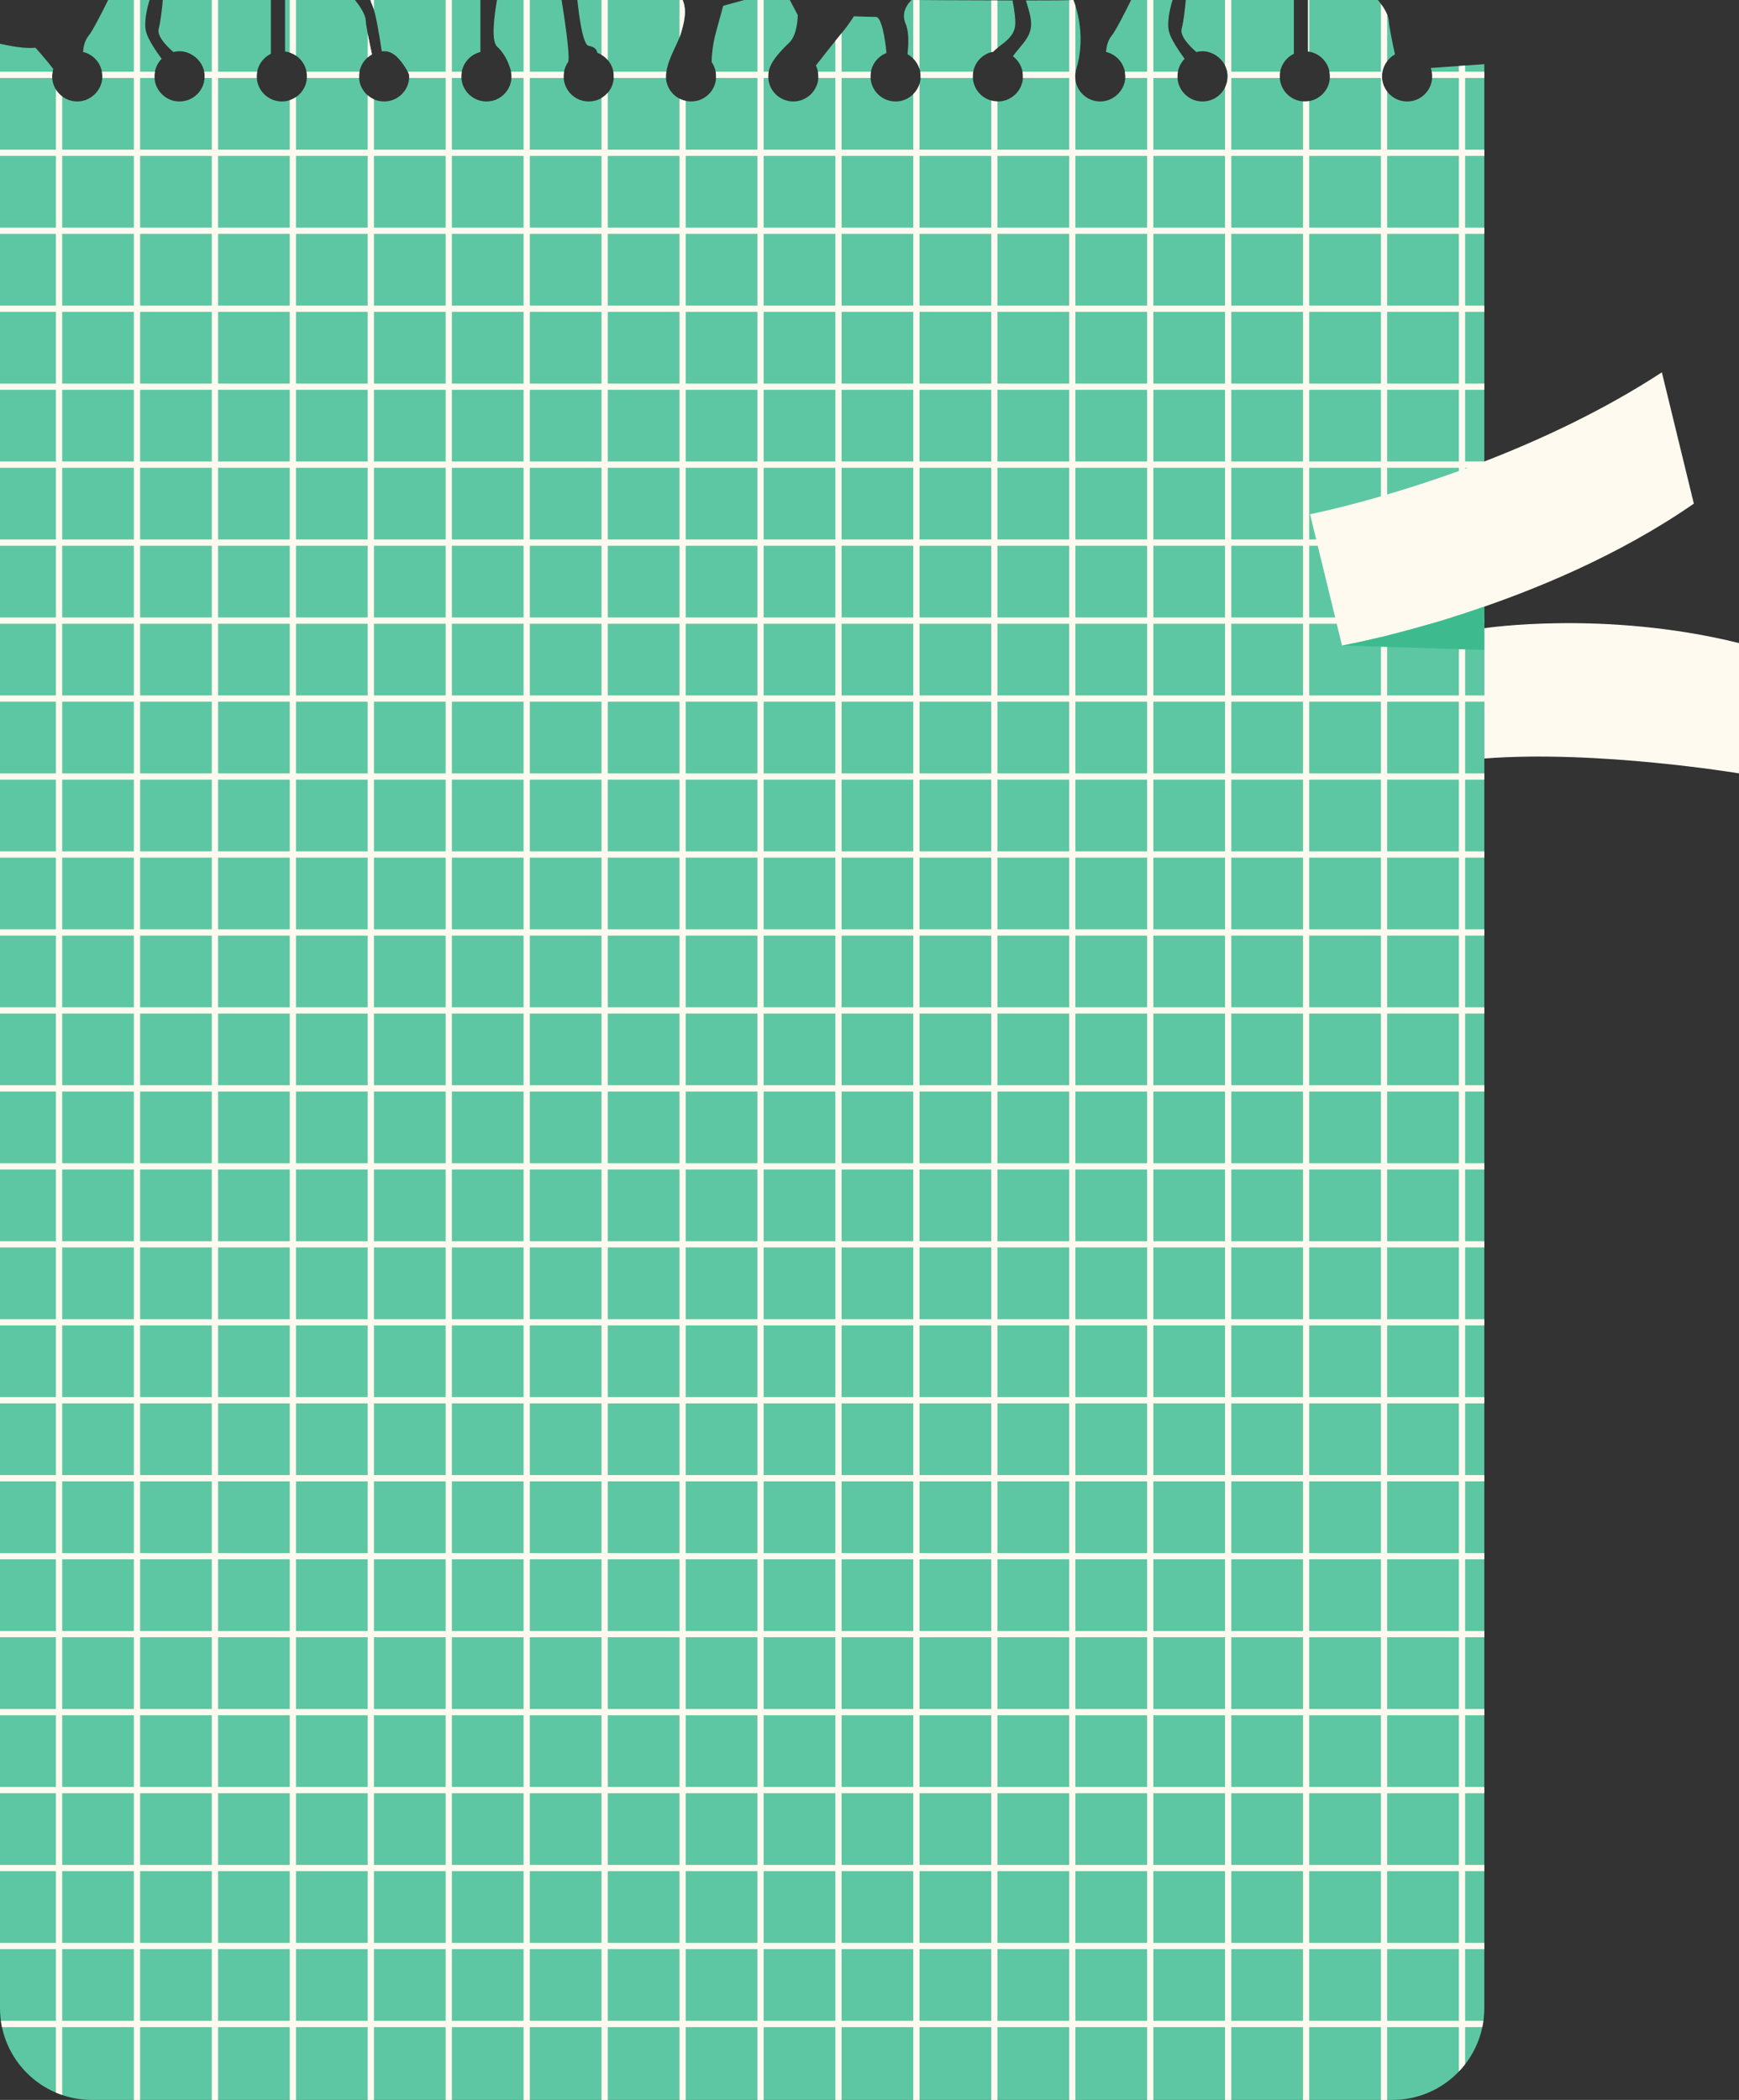 <?xml version="1.0" encoding="UTF-8"?><svg xmlns="http://www.w3.org/2000/svg" xmlns:xlink="http://www.w3.org/1999/xlink" height="500.0" preserveAspectRatio="xMidYMid meet" version="1.0" viewBox="0.0 0.0 414.2 500.0" width="414.2" zoomAndPan="magnify"><rect x="0.0" y="0.0" width="414.2" height="500.0" fill="#333333" stroke="none"/><defs><clipPath id="a"><path d="M 0 0 L 414.238 0 L 414.238 500 L 0 500 Z M 0 0"/></clipPath></defs><g><g id="change1_1"><path d="M 353.535 15.285 L 353.535 478.137 C 353.535 490.211 343.746 500 331.672 500 L 21.863 500 C 9.789 500 0 490.211 0 478.137 L 0 315.859 C 0 315.855 0 315.855 0 315.855 L 0 10.418 C 2.508 10.992 5.988 11.617 8.445 11.363 C 8.445 11.363 10.875 14.031 12.688 16.43 C 12.516 16.984 12.422 17.57 12.422 18.184 C 12.422 21.516 15.148 24.211 18.492 24.16 C 21.547 24.117 24.168 21.637 24.367 18.586 C 24.566 15.578 22.539 13.02 19.777 12.367 C 19.859 11.309 20.145 9.684 21.066 8.574 C 22.051 7.395 24.344 2.867 25.758 0 L 35.621 0 C 35.039 1.906 34.133 5.543 34.867 7.84 C 35.41 9.551 37.059 12.035 38.496 14 C 37.266 15.258 36.582 17.055 36.844 19.008 C 37.188 21.59 39.27 23.711 41.848 24.094 C 45.801 24.68 49.16 21.398 48.703 17.465 C 48.477 15.492 47.176 13.777 45.406 12.867 C 43.926 12.105 42.547 12.078 41.305 12.391 C 39.668 10.977 37.312 8.57 37.801 6.812 C 38.246 5.215 38.582 2.16 38.777 0 L 64.516 0 L 64.516 12.812 C 62.527 13.781 61.152 15.82 61.152 18.184 C 61.152 21.719 64.223 24.539 67.844 24.121 C 70.492 23.812 72.676 21.691 73.047 19.055 C 73.531 15.629 71.109 12.664 67.891 12.258 L 67.891 0 L 84.543 0 C 85.594 1.293 87.027 3.332 87.121 4.906 C 87.203 6.34 87.969 10.051 88.602 12.949 C 86.508 14.113 85.18 16.492 85.59 19.137 C 85.973 21.609 87.945 23.633 90.406 24.066 C 94.188 24.73 97.473 21.84 97.473 18.184 C 97.473 17.844 97.363 17.504 97.199 17.207 C 94.5 12.43 92.633 12.074 90.934 12.23 C 90.367 8.43 89.469 3.035 88.734 1.383 C 88.523 0.91 88.355 0.449 88.215 0 L 114.422 0 L 114.422 12.383 C 111.812 13.027 109.879 15.379 109.879 18.184 C 109.879 21.875 113.227 24.785 117.055 24.047 C 119.301 23.609 121.133 21.84 121.664 19.613 C 122.004 18.203 121.82 16.863 121.297 15.711 L 121.301 15.711 C 121.301 15.711 120.586 13.125 118.383 11.07 C 116.961 9.742 117.684 3.938 118.375 0 L 133.758 0 C 134.215 2.812 135.914 13.613 135.305 14.785 C 134.637 15.75 134.242 16.922 134.242 18.184 C 134.242 21.906 137.648 24.836 141.512 24.027 C 143.789 23.551 145.621 21.699 146.078 19.422 C 146.699 16.312 144.914 13.527 142.254 12.562 L 142.254 12.559 C 142.254 12.559 142.246 11.219 140.223 10.926 C 138.875 10.727 137.969 4.285 137.516 0 L 162.586 0 C 163.695 2.426 162.914 5.598 162.125 8.113 C 161.344 10.602 159.312 13.633 158.75 16.895 C 158.656 17.309 158.605 17.738 158.605 18.184 C 158.605 21.902 162.008 24.832 165.871 24.027 C 168.102 23.562 169.91 21.781 170.41 19.559 C 170.812 17.777 170.41 16.094 169.504 14.785 C 169.504 14.785 169.465 11.512 170.566 7.547 C 171.664 3.586 172.254 1.383 172.254 1.383 L 177.281 0 L 188.113 0 L 190.012 3.586 C 190.012 3.586 190.012 8.281 187.957 10.191 C 185.902 12.098 184.188 14.211 183.723 15.281 C 183.246 16.141 182.973 17.129 182.973 18.184 C 182.973 21.695 186 24.5 189.59 24.129 C 192.129 23.863 194.273 21.93 194.797 19.434 C 195.09 18.039 194.875 16.719 194.332 15.59 L 194.336 15.586 C 194.336 15.586 198.23 10.59 200.289 8.113 C 202.344 5.641 203.371 3.879 203.371 3.879 C 203.371 3.879 206.895 4.023 208.652 4.023 C 209.883 4.023 210.824 8.883 211.133 12.617 C 208.91 13.492 207.336 15.648 207.336 18.184 C 207.336 21.719 210.406 24.539 214.027 24.121 C 216.66 23.812 218.844 21.711 219.227 19.086 C 219.613 16.441 218.266 14.062 216.152 12.918 C 216.414 10.668 216.547 7.59 215.699 5.641 C 214.648 3.227 215.93 1.117 217.117 0 C 217.117 0 230.223 0.094 241.176 0.109 C 241.41 1.312 241.602 2.527 241.734 3.746 C 241.855 4.895 241.93 6.086 241.547 7.176 C 240.961 8.848 239.434 9.973 238.031 11.051 C 237.523 11.441 237.012 11.859 236.547 12.312 C 233.785 12.84 231.699 15.266 231.699 18.184 C 231.699 21.715 234.766 24.531 238.379 24.121 C 241.035 23.816 243.23 21.68 243.598 19.031 C 243.914 16.73 242.918 14.648 241.262 13.402 C 242.676 11.332 244.859 9.562 245.441 7.109 C 245.875 5.285 245.336 3.387 244.801 1.59 C 244.656 1.098 244.508 0.605 244.363 0.113 C 250.172 0.113 254.828 0.086 255.656 0 C 255.656 0 259.016 7.668 256.344 16.43 C 256.172 16.984 256.078 17.57 256.078 18.184 C 256.078 21.516 258.805 24.211 262.148 24.16 C 265.203 24.117 267.824 21.637 268.023 18.586 C 268.223 15.578 266.195 13.02 263.434 12.367 C 263.52 11.309 263.801 9.684 264.727 8.574 C 265.707 7.395 268.004 2.867 269.414 0 L 279.277 0 C 278.695 1.906 277.789 5.543 278.523 7.84 C 279.066 9.551 280.719 12.035 282.152 14 C 280.922 15.258 280.238 17.055 280.5 19.008 C 280.848 21.59 282.926 23.707 285.504 24.094 C 289.453 24.684 292.812 21.402 292.363 17.477 C 292.137 15.5 290.84 13.785 289.074 12.871 C 287.59 12.105 286.207 12.074 284.961 12.391 C 283.324 10.977 280.969 8.57 281.457 6.812 C 281.902 5.215 282.238 2.16 282.438 0 L 308.172 0 L 308.172 12.812 C 306.184 13.781 304.809 15.82 304.809 18.184 C 304.809 21.719 307.879 24.539 311.5 24.121 C 314.145 23.812 316.332 21.691 316.703 19.055 C 317.188 15.629 314.77 12.664 311.547 12.258 L 311.547 0 L 328.199 0 C 329.25 1.293 330.684 3.332 330.773 4.906 C 330.859 6.34 331.621 10.051 332.258 12.949 C 330.418 13.973 329.172 15.93 329.172 18.184 C 329.172 21.836 332.449 24.727 336.227 24.066 C 338.41 23.688 340.23 22.039 340.871 19.914 C 341.27 18.582 341.18 17.312 340.781 16.191 L 353.535 15.285" fill="#5dc7a4"/></g><g clip-path="url(#a)" id="change2_1"><path d="M 347.48 147.023 L 347.48 146.469 C 346.887 146.656 346.297 146.844 345.715 147.023 Z M 347.48 148.512 L 340.809 148.512 C 336.902 149.652 333.391 150.586 330.398 151.328 L 330.398 165.59 L 347.48 165.59 Z M 347.48 167.074 L 330.398 167.074 L 330.398 184.152 L 347.48 184.152 Z M 347.48 185.641 L 330.398 185.641 L 330.398 202.719 L 347.48 202.719 Z M 347.48 204.203 L 330.398 204.203 L 330.398 221.281 L 347.48 221.281 Z M 347.48 222.77 L 330.398 222.77 L 330.398 239.848 L 347.48 239.848 Z M 347.48 241.332 L 330.398 241.332 L 330.398 258.41 L 347.48 258.41 Z M 347.48 259.898 L 330.398 259.898 L 330.398 276.977 L 347.48 276.977 Z M 347.48 278.461 L 330.398 278.461 L 330.398 295.539 L 347.48 295.539 Z M 347.48 297.023 L 330.398 297.023 L 330.398 314.105 L 347.48 314.105 Z M 347.48 315.59 L 330.398 315.59 L 330.398 332.668 L 347.48 332.668 Z M 347.48 334.152 L 330.398 334.152 L 330.398 351.23 L 347.48 351.23 Z M 347.48 352.719 L 330.398 352.719 L 330.398 369.797 L 347.48 369.797 Z M 347.48 371.281 L 330.398 371.281 L 330.398 388.359 L 347.48 388.359 Z M 347.48 389.848 L 330.398 389.848 L 330.398 406.926 L 347.48 406.926 Z M 347.48 408.41 L 330.398 408.41 L 330.398 425.488 L 347.48 425.488 Z M 347.48 426.977 L 330.398 426.977 L 330.398 444.055 L 347.48 444.055 Z M 347.48 445.539 L 330.398 445.539 L 330.398 462.617 L 347.48 462.617 Z M 347.48 464.105 L 330.398 464.105 L 330.398 481.184 L 347.48 481.184 Z M 328.914 165.59 L 328.914 151.695 C 323.121 153.098 319.645 153.707 319.645 153.707 L 318.383 148.512 L 311.836 148.512 L 311.836 165.59 Z M 328.914 167.074 L 311.836 167.074 L 311.836 184.152 L 328.914 184.152 Z M 328.914 185.641 L 311.836 185.641 L 311.836 202.719 L 328.914 202.719 Z M 328.914 204.203 L 311.836 204.203 L 311.836 221.281 L 328.914 221.281 Z M 328.914 222.77 L 311.836 222.77 L 311.836 239.848 L 328.914 239.848 Z M 328.914 241.332 L 311.836 241.332 L 311.836 258.41 L 328.914 258.41 Z M 328.914 259.898 L 311.836 259.898 L 311.836 276.977 L 328.914 276.977 Z M 328.914 278.461 L 311.836 278.461 L 311.836 295.539 L 328.914 295.539 Z M 328.914 297.023 L 311.836 297.023 L 311.836 314.105 L 328.914 314.105 Z M 328.914 315.59 L 311.836 315.59 L 311.836 332.668 L 328.914 332.668 Z M 328.914 334.152 L 311.836 334.152 L 311.836 351.23 L 328.914 351.23 Z M 328.914 352.719 L 311.836 352.719 L 311.836 369.797 L 328.914 369.797 Z M 328.914 371.281 L 311.836 371.281 L 311.836 388.359 L 328.914 388.359 Z M 328.914 389.848 L 311.836 389.848 L 311.836 406.926 L 328.914 406.926 Z M 328.914 408.41 L 311.836 408.41 L 311.836 425.488 L 328.914 425.488 Z M 328.914 426.977 L 311.836 426.977 L 311.836 444.055 L 328.914 444.055 Z M 328.914 445.539 L 311.836 445.539 L 311.836 462.617 L 328.914 462.617 Z M 328.914 464.105 L 311.836 464.105 L 311.836 481.184 L 328.914 481.184 Z M 311.836 147.023 L 318.02 147.023 L 313.859 129.945 L 311.836 129.945 Z M 311.836 128.461 L 313.496 128.461 L 312.031 122.441 C 312.031 122.441 318.637 121.145 328.914 118.176 L 328.914 111.383 L 311.836 111.383 Z M 311.836 109.895 L 328.914 109.895 L 328.914 92.816 L 311.836 92.816 Z M 311.836 91.332 L 328.914 91.332 L 328.914 74.254 L 311.836 74.254 Z M 311.836 72.77 L 328.914 72.77 L 328.914 55.688 L 311.836 55.688 Z M 311.836 54.203 L 328.914 54.203 L 328.914 37.125 L 311.836 37.125 Z M 330.398 111.383 L 330.398 117.742 C 335.41 116.27 341.203 114.418 347.48 112.148 L 347.48 111.383 Z M 330.398 109.895 L 347.48 109.895 L 347.48 92.816 L 330.398 92.816 Z M 330.398 91.332 L 347.48 91.332 L 347.48 74.254 L 330.398 74.254 Z M 330.398 72.77 L 347.48 72.77 L 347.48 55.688 L 330.398 55.688 Z M 330.398 54.203 L 347.48 54.203 L 347.48 37.125 L 330.398 37.125 Z M 348.965 111.383 L 348.965 111.605 C 349.168 111.531 349.371 111.457 349.574 111.383 Z M 310.352 37.125 L 293.273 37.125 L 293.273 54.203 L 310.352 54.203 Z M 310.352 55.688 L 293.273 55.688 L 293.273 72.77 L 310.352 72.77 Z M 310.352 74.254 L 293.273 74.254 L 293.273 91.332 L 310.352 91.332 Z M 310.352 92.816 L 293.273 92.816 L 293.273 109.895 L 310.352 109.895 Z M 310.352 111.383 L 293.273 111.383 L 293.273 128.461 L 310.352 128.461 Z M 310.352 129.945 L 293.273 129.945 L 293.273 147.023 L 310.352 147.023 Z M 310.352 148.512 L 293.273 148.512 L 293.273 165.59 L 310.352 165.59 Z M 310.352 167.074 L 293.273 167.074 L 293.273 184.152 L 310.352 184.152 Z M 310.352 185.641 L 293.273 185.641 L 293.273 202.719 L 310.352 202.719 Z M 310.352 204.203 L 293.273 204.203 L 293.273 221.281 L 310.352 221.281 Z M 310.352 222.77 L 293.273 222.77 L 293.273 239.848 L 310.352 239.848 Z M 310.352 241.332 L 293.273 241.332 L 293.273 258.41 L 310.352 258.41 Z M 310.352 259.898 L 293.273 259.898 L 293.273 276.977 L 310.352 276.977 Z M 310.352 278.461 L 293.273 278.461 L 293.273 295.539 L 310.352 295.539 Z M 310.352 297.023 L 293.273 297.023 L 293.273 314.105 L 310.352 314.105 Z M 310.352 315.59 L 293.273 315.59 L 293.273 332.668 L 310.352 332.668 Z M 310.352 334.152 L 293.273 334.152 L 293.273 351.23 L 310.352 351.23 Z M 310.352 352.719 L 293.273 352.719 L 293.273 369.797 L 310.352 369.797 Z M 310.352 371.281 L 293.273 371.281 L 293.273 388.359 L 310.352 388.359 Z M 310.352 389.848 L 293.273 389.848 L 293.273 406.926 L 310.352 406.926 Z M 310.352 408.41 L 293.273 408.41 L 293.273 425.488 L 310.352 425.488 Z M 310.352 426.977 L 293.273 426.977 L 293.273 444.055 L 310.352 444.055 Z M 310.352 445.539 L 293.273 445.539 L 293.273 462.617 L 310.352 462.617 Z M 310.352 464.105 L 293.273 464.105 L 293.273 481.184 L 310.352 481.184 Z M 291.785 37.125 L 274.707 37.125 L 274.707 54.203 L 291.785 54.203 Z M 291.785 55.688 L 274.707 55.688 L 274.707 72.77 L 291.785 72.77 Z M 291.785 74.254 L 274.707 74.254 L 274.707 91.332 L 291.785 91.332 Z M 291.785 92.816 L 274.707 92.816 L 274.707 109.895 L 291.785 109.895 Z M 291.785 111.383 L 274.707 111.383 L 274.707 128.461 L 291.785 128.461 Z M 291.785 129.945 L 274.707 129.945 L 274.707 147.023 L 291.785 147.023 Z M 291.785 148.512 L 274.707 148.512 L 274.707 165.59 L 291.785 165.59 Z M 291.785 167.074 L 274.707 167.074 L 274.707 184.152 L 291.785 184.152 Z M 291.785 185.641 L 274.707 185.641 L 274.707 202.719 L 291.785 202.719 Z M 291.785 204.203 L 274.707 204.203 L 274.707 221.281 L 291.785 221.281 Z M 291.785 222.77 L 274.707 222.77 L 274.707 239.848 L 291.785 239.848 Z M 291.785 241.332 L 274.707 241.332 L 274.707 258.41 L 291.785 258.41 Z M 291.785 259.898 L 274.707 259.898 L 274.707 276.977 L 291.785 276.977 Z M 291.785 278.461 L 274.707 278.461 L 274.707 295.539 L 291.785 295.539 Z M 291.785 297.023 L 274.707 297.023 L 274.707 314.105 L 291.785 314.105 Z M 291.785 315.59 L 274.707 315.59 L 274.707 332.668 L 291.785 332.668 Z M 291.785 334.152 L 274.707 334.152 L 274.707 351.23 L 291.785 351.23 Z M 291.785 352.719 L 274.707 352.719 L 274.707 369.797 L 291.785 369.797 Z M 291.785 371.281 L 274.707 371.281 L 274.707 388.359 L 291.785 388.359 Z M 291.785 389.848 L 274.707 389.848 L 274.707 406.926 L 291.785 406.926 Z M 291.785 408.41 L 274.707 408.41 L 274.707 425.488 L 291.785 425.488 Z M 291.785 426.977 L 274.707 426.977 L 274.707 444.055 L 291.785 444.055 Z M 291.785 445.539 L 274.707 445.539 L 274.707 462.617 L 291.785 462.617 Z M 291.785 464.105 L 274.707 464.105 L 274.707 481.184 L 291.785 481.184 Z M 273.223 37.125 L 256.145 37.125 L 256.145 54.203 L 273.223 54.203 Z M 273.223 55.688 L 256.145 55.688 L 256.145 72.77 L 273.223 72.77 Z M 273.223 74.254 L 256.145 74.254 L 256.145 91.332 L 273.223 91.332 Z M 273.223 92.816 L 256.145 92.816 L 256.145 109.895 L 273.223 109.895 Z M 273.223 111.383 L 256.145 111.383 L 256.145 128.461 L 273.223 128.461 Z M 273.223 129.945 L 256.145 129.945 L 256.145 147.023 L 273.223 147.023 Z M 273.223 148.512 L 256.145 148.512 L 256.145 165.59 L 273.223 165.59 Z M 273.223 167.074 L 256.145 167.074 L 256.145 184.152 L 273.223 184.152 Z M 273.223 185.641 L 256.145 185.641 L 256.145 202.719 L 273.223 202.719 Z M 273.223 204.203 L 256.145 204.203 L 256.145 221.281 L 273.223 221.281 Z M 273.223 222.77 L 256.145 222.77 L 256.145 239.848 L 273.223 239.848 Z M 273.223 241.332 L 256.145 241.332 L 256.145 258.41 L 273.223 258.41 Z M 273.223 259.898 L 256.145 259.898 L 256.145 276.977 L 273.223 276.977 Z M 273.223 278.461 L 256.145 278.461 L 256.145 295.539 L 273.223 295.539 Z M 273.223 297.023 L 256.145 297.023 L 256.145 314.105 L 273.223 314.105 Z M 273.223 315.59 L 256.145 315.59 L 256.145 332.668 L 273.223 332.668 Z M 273.223 334.152 L 256.145 334.152 L 256.145 351.23 L 273.223 351.23 Z M 273.223 352.719 L 256.145 352.719 L 256.145 369.797 L 273.223 369.797 Z M 273.223 371.281 L 256.145 371.281 L 256.145 388.359 L 273.223 388.359 Z M 273.223 389.848 L 256.145 389.848 L 256.145 406.926 L 273.223 406.926 Z M 273.223 408.41 L 256.145 408.41 L 256.145 425.488 L 273.223 425.488 Z M 273.223 426.977 L 256.145 426.977 L 256.145 444.055 L 273.223 444.055 Z M 273.223 445.539 L 256.145 445.539 L 256.145 462.617 L 273.223 462.617 Z M 273.223 464.105 L 256.145 464.105 L 256.145 481.184 L 273.223 481.184 Z M 254.656 37.125 L 237.578 37.125 L 237.578 54.203 L 254.656 54.203 Z M 254.656 55.688 L 237.578 55.688 L 237.578 72.77 L 254.656 72.77 Z M 254.656 74.254 L 237.578 74.254 L 237.578 91.332 L 254.656 91.332 Z M 254.656 92.816 L 237.578 92.816 L 237.578 109.895 L 254.656 109.895 Z M 254.656 111.383 L 237.578 111.383 L 237.578 128.461 L 254.656 128.461 Z M 254.656 129.945 L 237.578 129.945 L 237.578 147.023 L 254.656 147.023 Z M 254.656 148.512 L 237.578 148.512 L 237.578 165.59 L 254.656 165.59 Z M 254.656 167.074 L 237.578 167.074 L 237.578 184.152 L 254.656 184.152 Z M 254.656 185.641 L 237.578 185.641 L 237.578 202.719 L 254.656 202.719 Z M 254.656 204.203 L 237.578 204.203 L 237.578 221.281 L 254.656 221.281 Z M 254.656 222.77 L 237.578 222.77 L 237.578 239.848 L 254.656 239.848 Z M 254.656 241.332 L 237.578 241.332 L 237.578 258.41 L 254.656 258.41 Z M 254.656 259.898 L 237.578 259.898 L 237.578 276.977 L 254.656 276.977 Z M 254.656 278.461 L 237.578 278.461 L 237.578 295.539 L 254.656 295.539 Z M 254.656 297.023 L 237.578 297.023 L 237.578 314.105 L 254.656 314.105 Z M 254.656 315.59 L 237.578 315.59 L 237.578 332.668 L 254.656 332.668 Z M 254.656 334.152 L 237.578 334.152 L 237.578 351.23 L 254.656 351.23 Z M 254.656 352.719 L 237.578 352.719 L 237.578 369.797 L 254.656 369.797 Z M 254.656 371.281 L 237.578 371.281 L 237.578 388.359 L 254.656 388.359 Z M 254.656 389.848 L 237.578 389.848 L 237.578 406.926 L 254.656 406.926 Z M 254.656 408.41 L 237.578 408.41 L 237.578 425.488 L 254.656 425.488 Z M 254.656 426.977 L 237.578 426.977 L 237.578 444.055 L 254.656 444.055 Z M 254.656 445.539 L 237.578 445.539 L 237.578 462.617 L 254.656 462.617 Z M 254.656 464.105 L 237.578 464.105 L 237.578 481.184 L 254.656 481.184 Z M 236.094 37.125 L 219.016 37.125 L 219.016 54.203 L 236.094 54.203 Z M 236.094 55.688 L 219.016 55.688 L 219.016 72.77 L 236.094 72.77 Z M 236.094 74.254 L 219.016 74.254 L 219.016 91.332 L 236.094 91.332 Z M 236.094 92.816 L 219.016 92.816 L 219.016 109.895 L 236.094 109.895 Z M 236.094 111.383 L 219.016 111.383 L 219.016 128.461 L 236.094 128.461 Z M 236.094 129.945 L 219.016 129.945 L 219.016 147.023 L 236.094 147.023 Z M 236.094 148.512 L 219.016 148.512 L 219.016 165.59 L 236.094 165.59 Z M 236.094 167.074 L 219.016 167.074 L 219.016 184.152 L 236.094 184.152 Z M 236.094 185.641 L 219.016 185.641 L 219.016 202.719 L 236.094 202.719 Z M 236.094 204.203 L 219.016 204.203 L 219.016 221.281 L 236.094 221.281 Z M 236.094 222.77 L 219.016 222.77 L 219.016 239.848 L 236.094 239.848 Z M 236.094 241.332 L 219.016 241.332 L 219.016 258.41 L 236.094 258.41 Z M 236.094 259.898 L 219.016 259.898 L 219.016 276.977 L 236.094 276.977 Z M 236.094 278.461 L 219.016 278.461 L 219.016 295.539 L 236.094 295.539 Z M 236.094 297.023 L 219.016 297.023 L 219.016 314.105 L 236.094 314.105 Z M 236.094 315.59 L 219.016 315.59 L 219.016 332.668 L 236.094 332.668 Z M 236.094 334.152 L 219.016 334.152 L 219.016 351.23 L 236.094 351.23 Z M 236.094 352.719 L 219.016 352.719 L 219.016 369.797 L 236.094 369.797 Z M 236.094 371.281 L 219.016 371.281 L 219.016 388.359 L 236.094 388.359 Z M 236.094 389.848 L 219.016 389.848 L 219.016 406.926 L 236.094 406.926 Z M 236.094 408.41 L 219.016 408.41 L 219.016 425.488 L 236.094 425.488 Z M 236.094 426.977 L 219.016 426.977 L 219.016 444.055 L 236.094 444.055 Z M 236.094 445.539 L 219.016 445.539 L 219.016 462.617 L 236.094 462.617 Z M 236.094 464.105 L 219.016 464.105 L 219.016 481.184 L 236.094 481.184 Z M 217.527 37.125 L 200.449 37.125 L 200.449 54.203 L 217.527 54.203 Z M 217.527 55.688 L 200.449 55.688 L 200.449 72.77 L 217.527 72.77 Z M 217.527 74.254 L 200.449 74.254 L 200.449 91.332 L 217.527 91.332 Z M 217.527 92.816 L 200.449 92.816 L 200.449 109.895 L 217.527 109.895 Z M 217.527 111.383 L 200.449 111.383 L 200.449 128.461 L 217.527 128.461 Z M 217.527 129.945 L 200.449 129.945 L 200.449 147.023 L 217.527 147.023 Z M 217.527 148.512 L 200.449 148.512 L 200.449 165.59 L 217.527 165.59 Z M 217.527 167.074 L 200.449 167.074 L 200.449 184.152 L 217.527 184.152 Z M 217.527 185.641 L 200.449 185.641 L 200.449 202.719 L 217.527 202.719 Z M 217.527 204.203 L 200.449 204.203 L 200.449 221.281 L 217.527 221.281 Z M 217.527 222.77 L 200.449 222.77 L 200.449 239.848 L 217.527 239.848 Z M 217.527 241.332 L 200.449 241.332 L 200.449 258.41 L 217.527 258.41 Z M 217.527 259.898 L 200.449 259.898 L 200.449 276.977 L 217.527 276.977 Z M 217.527 278.461 L 200.449 278.461 L 200.449 295.539 L 217.527 295.539 Z M 217.527 297.023 L 200.449 297.023 L 200.449 314.105 L 217.527 314.105 Z M 217.527 315.59 L 200.449 315.59 L 200.449 332.668 L 217.527 332.668 Z M 217.527 334.152 L 200.449 334.152 L 200.449 351.23 L 217.527 351.23 Z M 217.527 352.719 L 200.449 352.719 L 200.449 369.797 L 217.527 369.797 Z M 217.527 371.281 L 200.449 371.281 L 200.449 388.359 L 217.527 388.359 Z M 217.527 389.848 L 200.449 389.848 L 200.449 406.926 L 217.527 406.926 Z M 217.527 408.41 L 200.449 408.41 L 200.449 425.488 L 217.527 425.488 Z M 217.527 426.977 L 200.449 426.977 L 200.449 444.055 L 217.527 444.055 Z M 217.527 445.539 L 200.449 445.539 L 200.449 462.617 L 217.527 462.617 Z M 217.527 464.105 L 200.449 464.105 L 200.449 481.184 L 217.527 481.184 Z M 198.965 37.125 L 181.887 37.125 L 181.887 54.203 L 198.965 54.203 Z M 198.965 55.688 L 181.887 55.688 L 181.887 72.77 L 198.965 72.77 Z M 198.965 74.254 L 181.887 74.254 L 181.887 91.332 L 198.965 91.332 Z M 198.965 92.816 L 181.887 92.816 L 181.887 109.895 L 198.965 109.895 Z M 198.965 111.383 L 181.887 111.383 L 181.887 128.461 L 198.965 128.461 Z M 198.965 129.945 L 181.887 129.945 L 181.887 147.023 L 198.965 147.023 Z M 198.965 148.512 L 181.887 148.512 L 181.887 165.59 L 198.965 165.59 Z M 198.965 167.074 L 181.887 167.074 L 181.887 184.152 L 198.965 184.152 Z M 198.965 185.641 L 181.887 185.641 L 181.887 202.719 L 198.965 202.719 Z M 198.965 204.203 L 181.887 204.203 L 181.887 221.281 L 198.965 221.281 Z M 198.965 222.77 L 181.887 222.77 L 181.887 239.848 L 198.965 239.848 Z M 198.965 241.332 L 181.887 241.332 L 181.887 258.41 L 198.965 258.41 Z M 198.965 259.898 L 181.887 259.898 L 181.887 276.977 L 198.965 276.977 Z M 198.965 278.461 L 181.887 278.461 L 181.887 295.539 L 198.965 295.539 Z M 198.965 297.023 L 181.887 297.023 L 181.887 314.105 L 198.965 314.105 Z M 198.965 315.59 L 181.887 315.59 L 181.887 332.668 L 198.965 332.668 Z M 198.965 334.152 L 181.887 334.152 L 181.887 351.23 L 198.965 351.23 Z M 198.965 352.719 L 181.887 352.719 L 181.887 369.797 L 198.965 369.797 Z M 198.965 371.281 L 181.887 371.281 L 181.887 388.359 L 198.965 388.359 Z M 198.965 389.848 L 181.887 389.848 L 181.887 406.926 L 198.965 406.926 Z M 198.965 408.41 L 181.887 408.41 L 181.887 425.488 L 198.965 425.488 Z M 198.965 426.977 L 181.887 426.977 L 181.887 444.055 L 198.965 444.055 Z M 198.965 445.539 L 181.887 445.539 L 181.887 462.617 L 198.965 462.617 Z M 198.965 464.105 L 181.887 464.105 L 181.887 481.184 L 198.965 481.184 Z M 180.398 37.125 L 163.32 37.125 L 163.32 54.203 L 180.398 54.203 Z M 180.398 55.688 L 163.32 55.688 L 163.32 72.77 L 180.398 72.77 Z M 180.398 74.254 L 163.32 74.254 L 163.32 91.332 L 180.398 91.332 Z M 180.398 92.816 L 163.32 92.816 L 163.32 109.895 L 180.398 109.895 Z M 180.398 111.383 L 163.32 111.383 L 163.32 128.461 L 180.398 128.461 Z M 180.398 129.945 L 163.32 129.945 L 163.32 147.023 L 180.398 147.023 Z M 180.398 148.512 L 163.32 148.512 L 163.32 165.59 L 180.398 165.59 Z M 180.398 167.074 L 163.32 167.074 L 163.32 184.152 L 180.398 184.152 Z M 180.398 185.641 L 163.32 185.641 L 163.32 202.719 L 180.398 202.719 Z M 180.398 204.203 L 163.32 204.203 L 163.32 221.281 L 180.398 221.281 Z M 180.398 222.77 L 163.32 222.77 L 163.32 239.848 L 180.398 239.848 Z M 180.398 241.332 L 163.32 241.332 L 163.32 258.41 L 180.398 258.41 Z M 180.398 259.898 L 163.32 259.898 L 163.32 276.977 L 180.398 276.977 Z M 180.398 278.461 L 163.32 278.461 L 163.32 295.539 L 180.398 295.539 Z M 180.398 297.023 L 163.32 297.023 L 163.32 314.105 L 180.398 314.105 Z M 180.398 315.59 L 163.32 315.59 L 163.32 332.668 L 180.398 332.668 Z M 180.398 334.152 L 163.32 334.152 L 163.32 351.23 L 180.398 351.23 Z M 180.398 352.719 L 163.32 352.719 L 163.32 369.797 L 180.398 369.797 Z M 180.398 371.281 L 163.32 371.281 L 163.32 388.359 L 180.398 388.359 Z M 180.398 389.848 L 163.32 389.848 L 163.32 406.926 L 180.398 406.926 Z M 180.398 408.41 L 163.32 408.41 L 163.32 425.488 L 180.398 425.488 Z M 180.398 426.977 L 163.32 426.977 L 163.32 444.055 L 180.398 444.055 Z M 180.398 445.539 L 163.32 445.539 L 163.32 462.617 L 180.398 462.617 Z M 180.398 464.105 L 163.32 464.105 L 163.32 481.184 L 180.398 481.184 Z M 161.836 37.125 L 144.758 37.125 L 144.758 54.203 L 161.836 54.203 Z M 161.836 55.688 L 144.758 55.688 L 144.758 72.77 L 161.836 72.77 Z M 161.836 74.254 L 144.758 74.254 L 144.758 91.332 L 161.836 91.332 Z M 161.836 92.816 L 144.758 92.816 L 144.758 109.895 L 161.836 109.895 Z M 161.836 111.383 L 144.758 111.383 L 144.758 128.461 L 161.836 128.461 Z M 161.836 129.945 L 144.758 129.945 L 144.758 147.023 L 161.836 147.023 Z M 161.836 148.512 L 144.758 148.512 L 144.758 165.59 L 161.836 165.59 Z M 161.836 167.074 L 144.758 167.074 L 144.758 184.152 L 161.836 184.152 Z M 161.836 185.641 L 144.758 185.641 L 144.758 202.719 L 161.836 202.719 Z M 161.836 204.203 L 144.758 204.203 L 144.758 221.281 L 161.836 221.281 Z M 161.836 222.77 L 144.758 222.77 L 144.758 239.848 L 161.836 239.848 Z M 161.836 241.332 L 144.758 241.332 L 144.758 258.41 L 161.836 258.41 Z M 161.836 259.898 L 144.758 259.898 L 144.758 276.977 L 161.836 276.977 Z M 161.836 278.461 L 144.758 278.461 L 144.758 295.539 L 161.836 295.539 Z M 161.836 297.023 L 144.758 297.023 L 144.758 314.105 L 161.836 314.105 Z M 161.836 315.59 L 144.758 315.59 L 144.758 332.668 L 161.836 332.668 Z M 161.836 334.152 L 144.758 334.152 L 144.758 351.23 L 161.836 351.23 Z M 161.836 352.719 L 144.758 352.719 L 144.758 369.797 L 161.836 369.797 Z M 161.836 371.281 L 144.758 371.281 L 144.758 388.359 L 161.836 388.359 Z M 161.836 389.848 L 144.758 389.848 L 144.758 406.926 L 161.836 406.926 Z M 161.836 408.41 L 144.758 408.41 L 144.758 425.488 L 161.836 425.488 Z M 161.836 426.977 L 144.758 426.977 L 144.758 444.055 L 161.836 444.055 Z M 161.836 445.539 L 144.758 445.539 L 144.758 462.617 L 161.836 462.617 Z M 161.836 464.105 L 144.758 464.105 L 144.758 481.184 L 161.836 481.184 Z M 143.27 37.125 L 126.191 37.125 L 126.191 54.203 L 143.27 54.203 Z M 143.27 55.688 L 126.191 55.688 L 126.191 72.77 L 143.27 72.77 Z M 143.27 74.254 L 126.191 74.254 L 126.191 91.332 L 143.27 91.332 Z M 143.27 92.816 L 126.191 92.816 L 126.191 109.895 L 143.27 109.895 Z M 143.27 111.383 L 126.191 111.383 L 126.191 128.461 L 143.27 128.461 Z M 143.27 129.945 L 126.191 129.945 L 126.191 147.023 L 143.27 147.023 Z M 143.27 148.512 L 126.191 148.512 L 126.191 165.59 L 143.27 165.59 Z M 143.27 167.074 L 126.191 167.074 L 126.191 184.152 L 143.27 184.152 Z M 143.27 185.641 L 126.191 185.641 L 126.191 202.719 L 143.27 202.719 Z M 143.27 204.203 L 126.191 204.203 L 126.191 221.281 L 143.27 221.281 Z M 143.27 222.77 L 126.191 222.77 L 126.191 239.848 L 143.27 239.848 Z M 143.27 241.332 L 126.191 241.332 L 126.191 258.41 L 143.27 258.41 Z M 143.27 259.898 L 126.191 259.898 L 126.191 276.977 L 143.27 276.977 Z M 143.27 278.461 L 126.191 278.461 L 126.191 295.539 L 143.27 295.539 Z M 143.27 297.023 L 126.191 297.023 L 126.191 314.105 L 143.27 314.105 Z M 143.27 315.59 L 126.191 315.59 L 126.191 332.668 L 143.27 332.668 Z M 143.27 334.152 L 126.191 334.152 L 126.191 351.23 L 143.27 351.23 Z M 143.27 352.719 L 126.191 352.719 L 126.191 369.797 L 143.27 369.797 Z M 143.27 371.281 L 126.191 371.281 L 126.191 388.359 L 143.27 388.359 Z M 143.27 389.848 L 126.191 389.848 L 126.191 406.926 L 143.27 406.926 Z M 143.27 408.41 L 126.191 408.41 L 126.191 425.488 L 143.27 425.488 Z M 143.27 426.977 L 126.191 426.977 L 126.191 444.055 L 143.27 444.055 Z M 143.27 445.539 L 126.191 445.539 L 126.191 462.617 L 143.27 462.617 Z M 143.27 464.105 L 126.191 464.105 L 126.191 481.184 L 143.27 481.184 Z M 124.707 37.125 L 107.629 37.125 L 107.629 54.203 L 124.707 54.203 Z M 124.707 55.688 L 107.629 55.688 L 107.629 72.77 L 124.707 72.77 Z M 124.707 74.254 L 107.629 74.254 L 107.629 91.332 L 124.707 91.332 Z M 124.707 92.816 L 107.629 92.816 L 107.629 109.895 L 124.707 109.895 Z M 124.707 111.383 L 107.629 111.383 L 107.629 128.461 L 124.707 128.461 Z M 124.707 129.945 L 107.629 129.945 L 107.629 147.023 L 124.707 147.023 Z M 124.707 148.512 L 107.629 148.512 L 107.629 165.59 L 124.707 165.59 Z M 124.707 167.074 L 107.629 167.074 L 107.629 184.152 L 124.707 184.152 Z M 124.707 185.641 L 107.629 185.641 L 107.629 202.719 L 124.707 202.719 Z M 124.707 204.203 L 107.629 204.203 L 107.629 221.281 L 124.707 221.281 Z M 124.707 222.77 L 107.629 222.77 L 107.629 239.848 L 124.707 239.848 Z M 124.707 241.332 L 107.629 241.332 L 107.629 258.41 L 124.707 258.41 Z M 124.707 259.898 L 107.629 259.898 L 107.629 276.977 L 124.707 276.977 Z M 124.707 278.461 L 107.629 278.461 L 107.629 295.539 L 124.707 295.539 Z M 124.707 297.023 L 107.629 297.023 L 107.629 314.105 L 124.707 314.105 Z M 124.707 315.59 L 107.629 315.59 L 107.629 332.668 L 124.707 332.668 Z M 124.707 334.152 L 107.629 334.152 L 107.629 351.23 L 124.707 351.23 Z M 124.707 352.719 L 107.629 352.719 L 107.629 369.797 L 124.707 369.797 Z M 124.707 371.281 L 107.629 371.281 L 107.629 388.359 L 124.707 388.359 Z M 124.707 389.848 L 107.629 389.848 L 107.629 406.926 L 124.707 406.926 Z M 124.707 408.41 L 107.629 408.41 L 107.629 425.488 L 124.707 425.488 Z M 124.707 426.977 L 107.629 426.977 L 107.629 444.055 L 124.707 444.055 Z M 124.707 445.539 L 107.629 445.539 L 107.629 462.617 L 124.707 462.617 Z M 124.707 464.105 L 107.629 464.105 L 107.629 481.184 L 124.707 481.184 Z M 106.145 37.125 L 89.066 37.125 L 89.066 54.203 L 106.145 54.203 Z M 106.145 55.688 L 89.066 55.688 L 89.066 72.77 L 106.145 72.77 Z M 106.145 74.254 L 89.066 74.254 L 89.066 91.332 L 106.145 91.332 Z M 106.145 92.816 L 89.066 92.816 L 89.066 109.895 L 106.145 109.895 Z M 106.145 111.383 L 89.066 111.383 L 89.066 128.461 L 106.145 128.461 Z M 106.145 129.945 L 89.066 129.945 L 89.066 147.023 L 106.145 147.023 Z M 106.145 148.512 L 89.066 148.512 L 89.066 165.59 L 106.145 165.59 Z M 106.145 167.074 L 89.066 167.074 L 89.066 184.152 L 106.145 184.152 Z M 106.145 185.641 L 89.066 185.641 L 89.066 202.719 L 106.145 202.719 Z M 106.145 204.203 L 89.066 204.203 L 89.066 221.281 L 106.145 221.281 Z M 106.145 222.77 L 89.066 222.77 L 89.066 239.848 L 106.145 239.848 Z M 106.145 241.332 L 89.066 241.332 L 89.066 258.41 L 106.145 258.41 Z M 106.145 259.898 L 89.066 259.898 L 89.066 276.977 L 106.145 276.977 Z M 106.145 278.461 L 89.066 278.461 L 89.066 295.539 L 106.145 295.539 Z M 106.145 297.023 L 89.066 297.023 L 89.066 314.105 L 106.145 314.105 Z M 106.145 315.59 L 89.066 315.59 L 89.066 332.668 L 106.145 332.668 Z M 106.145 334.152 L 89.066 334.152 L 89.066 351.23 L 106.145 351.23 Z M 106.145 352.719 L 89.066 352.719 L 89.066 369.797 L 106.145 369.797 Z M 106.145 371.281 L 89.066 371.281 L 89.066 388.359 L 106.145 388.359 Z M 106.145 389.848 L 89.066 389.848 L 89.066 406.926 L 106.145 406.926 Z M 106.145 408.41 L 89.066 408.41 L 89.066 425.488 L 106.145 425.488 Z M 106.145 426.977 L 89.066 426.977 L 89.066 444.055 L 106.145 444.055 Z M 106.145 445.539 L 89.066 445.539 L 89.066 462.617 L 106.145 462.617 Z M 106.145 464.105 L 89.066 464.105 L 89.066 481.184 L 106.145 481.184 Z M 87.578 37.125 L 70.5 37.125 L 70.5 54.203 L 87.578 54.203 Z M 87.578 55.688 L 70.5 55.688 L 70.5 72.77 L 87.578 72.77 Z M 87.578 74.254 L 70.5 74.254 L 70.5 91.332 L 87.578 91.332 Z M 87.578 92.816 L 70.5 92.816 L 70.5 109.895 L 87.578 109.895 Z M 87.578 111.383 L 70.5 111.383 L 70.5 128.461 L 87.578 128.461 Z M 87.578 129.945 L 70.5 129.945 L 70.5 147.023 L 87.578 147.023 Z M 87.578 148.512 L 70.5 148.512 L 70.5 165.59 L 87.578 165.59 Z M 87.578 167.074 L 70.5 167.074 L 70.5 184.152 L 87.578 184.152 Z M 87.578 185.641 L 70.5 185.641 L 70.5 202.719 L 87.578 202.719 Z M 87.578 204.203 L 70.5 204.203 L 70.5 221.281 L 87.578 221.281 Z M 87.578 222.77 L 70.5 222.77 L 70.5 239.848 L 87.578 239.848 Z M 87.578 241.332 L 70.5 241.332 L 70.5 258.41 L 87.578 258.41 Z M 87.578 259.898 L 70.5 259.898 L 70.5 276.977 L 87.578 276.977 Z M 87.578 278.461 L 70.5 278.461 L 70.5 295.539 L 87.578 295.539 Z M 87.578 297.023 L 70.5 297.023 L 70.5 314.105 L 87.578 314.105 Z M 87.578 315.59 L 70.5 315.59 L 70.5 332.668 L 87.578 332.668 Z M 87.578 334.152 L 70.5 334.152 L 70.5 351.23 L 87.578 351.23 Z M 87.578 352.719 L 70.5 352.719 L 70.5 369.797 L 87.578 369.797 Z M 87.578 371.281 L 70.5 371.281 L 70.5 388.359 L 87.578 388.359 Z M 87.578 389.848 L 70.5 389.848 L 70.5 406.926 L 87.578 406.926 Z M 87.578 408.41 L 70.5 408.41 L 70.5 425.488 L 87.578 425.488 Z M 87.578 426.977 L 70.5 426.977 L 70.5 444.055 L 87.578 444.055 Z M 87.578 445.539 L 70.5 445.539 L 70.5 462.617 L 87.578 462.617 Z M 87.578 464.105 L 70.5 464.105 L 70.5 481.184 L 87.578 481.184 Z M 69.016 37.125 L 51.938 37.125 L 51.938 54.203 L 69.016 54.203 Z M 69.016 55.688 L 51.938 55.688 L 51.938 72.77 L 69.016 72.77 Z M 69.016 74.254 L 51.938 74.254 L 51.938 91.332 L 69.016 91.332 Z M 69.016 92.816 L 51.938 92.816 L 51.938 109.895 L 69.016 109.895 Z M 69.016 111.383 L 51.938 111.383 L 51.938 128.461 L 69.016 128.461 Z M 69.016 129.945 L 51.938 129.945 L 51.938 147.023 L 69.016 147.023 Z M 69.016 148.512 L 51.938 148.512 L 51.938 165.59 L 69.016 165.59 Z M 69.016 167.074 L 51.938 167.074 L 51.938 184.152 L 69.016 184.152 Z M 69.016 185.641 L 51.938 185.641 L 51.938 202.719 L 69.016 202.719 Z M 69.016 204.203 L 51.938 204.203 L 51.938 221.281 L 69.016 221.281 Z M 69.016 222.77 L 51.938 222.77 L 51.938 239.848 L 69.016 239.848 Z M 69.016 241.332 L 51.938 241.332 L 51.938 258.41 L 69.016 258.41 Z M 69.016 259.898 L 51.938 259.898 L 51.938 276.977 L 69.016 276.977 Z M 69.016 278.461 L 51.938 278.461 L 51.938 295.539 L 69.016 295.539 Z M 69.016 297.023 L 51.938 297.023 L 51.938 314.105 L 69.016 314.105 Z M 69.016 315.59 L 51.938 315.59 L 51.938 332.668 L 69.016 332.668 Z M 69.016 334.152 L 51.938 334.152 L 51.938 351.23 L 69.016 351.23 Z M 69.016 352.719 L 51.938 352.719 L 51.938 369.797 L 69.016 369.797 Z M 69.016 371.281 L 51.938 371.281 L 51.938 388.359 L 69.016 388.359 Z M 69.016 389.848 L 51.938 389.848 L 51.938 406.926 L 69.016 406.926 Z M 69.016 408.41 L 51.938 408.41 L 51.938 425.488 L 69.016 425.488 Z M 69.016 426.977 L 51.938 426.977 L 51.938 444.055 L 69.016 444.055 Z M 69.016 445.539 L 51.938 445.539 L 51.938 462.617 L 69.016 462.617 Z M 69.016 464.105 L 51.938 464.105 L 51.938 481.184 L 69.016 481.184 Z M 50.449 37.125 L 33.371 37.125 L 33.371 54.203 L 50.449 54.203 Z M 50.449 55.688 L 33.371 55.688 L 33.371 72.77 L 50.449 72.77 Z M 50.449 74.254 L 33.371 74.254 L 33.371 91.332 L 50.449 91.332 Z M 50.449 92.816 L 33.371 92.816 L 33.371 109.895 L 50.449 109.895 Z M 50.449 111.383 L 33.371 111.383 L 33.371 128.461 L 50.449 128.461 Z M 50.449 129.945 L 33.371 129.945 L 33.371 147.023 L 50.449 147.023 Z M 50.449 148.512 L 33.371 148.512 L 33.371 165.59 L 50.449 165.59 Z M 50.449 167.074 L 33.371 167.074 L 33.371 184.152 L 50.449 184.152 Z M 50.449 185.641 L 33.371 185.641 L 33.371 202.719 L 50.449 202.719 Z M 50.449 204.203 L 33.371 204.203 L 33.371 221.281 L 50.449 221.281 Z M 50.449 222.77 L 33.371 222.77 L 33.371 239.848 L 50.449 239.848 Z M 50.449 241.332 L 33.371 241.332 L 33.371 258.41 L 50.449 258.41 Z M 50.449 259.898 L 33.371 259.898 L 33.371 276.977 L 50.449 276.977 Z M 50.449 278.461 L 33.371 278.461 L 33.371 295.539 L 50.449 295.539 Z M 50.449 297.023 L 33.371 297.023 L 33.371 314.105 L 50.449 314.105 Z M 50.449 315.59 L 33.371 315.59 L 33.371 332.668 L 50.449 332.668 Z M 50.449 334.152 L 33.371 334.152 L 33.371 351.23 L 50.449 351.23 Z M 50.449 352.719 L 33.371 352.719 L 33.371 369.797 L 50.449 369.797 Z M 50.449 371.281 L 33.371 371.281 L 33.371 388.359 L 50.449 388.359 Z M 50.449 389.848 L 33.371 389.848 L 33.371 406.926 L 50.449 406.926 Z M 50.449 408.41 L 33.371 408.41 L 33.371 425.488 L 50.449 425.488 Z M 50.449 426.977 L 33.371 426.977 L 33.371 444.055 L 50.449 444.055 Z M 50.449 445.539 L 33.371 445.539 L 33.371 462.617 L 50.449 462.617 Z M 50.449 464.105 L 33.371 464.105 L 33.371 481.184 L 50.449 481.184 Z M 31.887 37.125 L 14.809 37.125 L 14.809 54.203 L 31.887 54.203 Z M 31.887 55.688 L 14.809 55.688 L 14.809 72.77 L 31.887 72.77 Z M 31.887 74.254 L 14.809 74.254 L 14.809 91.332 L 31.887 91.332 Z M 31.887 92.816 L 14.809 92.816 L 14.809 109.895 L 31.887 109.895 Z M 31.887 111.383 L 14.809 111.383 L 14.809 128.461 L 31.887 128.461 Z M 31.887 129.945 L 14.809 129.945 L 14.809 147.023 L 31.887 147.023 Z M 31.887 148.512 L 14.809 148.512 L 14.809 165.59 L 31.887 165.59 Z M 31.887 167.074 L 14.809 167.074 L 14.809 184.152 L 31.887 184.152 Z M 31.887 185.641 L 14.809 185.641 L 14.809 202.719 L 31.887 202.719 Z M 31.887 204.203 L 14.809 204.203 L 14.809 221.281 L 31.887 221.281 Z M 31.887 222.77 L 14.809 222.77 L 14.809 239.848 L 31.887 239.848 Z M 31.887 241.332 L 14.809 241.332 L 14.809 258.41 L 31.887 258.41 Z M 31.887 259.898 L 14.809 259.898 L 14.809 276.977 L 31.887 276.977 Z M 31.887 278.461 L 14.809 278.461 L 14.809 295.539 L 31.887 295.539 Z M 31.887 297.023 L 14.809 297.023 L 14.809 314.105 L 31.887 314.105 Z M 31.887 315.59 L 14.809 315.59 L 14.809 332.668 L 31.887 332.668 Z M 31.887 334.152 L 14.809 334.152 L 14.809 351.23 L 31.887 351.23 Z M 31.887 352.719 L 14.809 352.719 L 14.809 369.797 L 31.887 369.797 Z M 31.887 371.281 L 14.809 371.281 L 14.809 388.359 L 31.887 388.359 Z M 31.887 389.848 L 14.809 389.848 L 14.809 406.926 L 31.887 406.926 Z M 31.887 408.41 L 14.809 408.41 L 14.809 425.488 L 31.887 425.488 Z M 31.887 426.977 L 14.809 426.977 L 14.809 444.055 L 31.887 444.055 Z M 31.887 445.539 L 14.809 445.539 L 14.809 462.617 L 31.887 462.617 Z M 31.887 464.105 L 14.809 464.105 L 14.809 481.184 L 31.887 481.184 Z M 414.242 153.129 L 414.242 184.152 C 414.242 184.152 380.422 178.523 353.535 180.605 L 353.535 167.074 L 348.965 167.074 L 348.965 184.152 L 353.535 184.152 L 353.535 185.641 L 348.965 185.641 L 348.965 202.719 L 353.535 202.719 L 353.535 204.203 L 348.965 204.203 L 348.965 221.281 L 353.535 221.281 L 353.535 222.77 L 348.965 222.77 L 348.965 239.848 L 353.535 239.848 L 353.535 241.332 L 348.965 241.332 L 348.965 258.41 L 353.535 258.41 L 353.535 259.898 L 348.965 259.898 L 348.965 276.977 L 353.535 276.977 L 353.535 278.461 L 348.965 278.461 L 348.965 295.539 L 353.535 295.539 L 353.535 297.023 L 348.965 297.023 L 348.965 314.105 L 353.535 314.105 L 353.535 315.59 L 348.965 315.59 L 348.965 332.668 L 353.535 332.668 L 353.535 334.152 L 348.965 334.152 L 348.965 351.23 L 353.535 351.23 L 353.535 352.719 L 348.965 352.719 L 348.965 369.797 L 353.535 369.797 L 353.535 371.281 L 348.965 371.281 L 348.965 388.359 L 353.535 388.359 L 353.535 389.848 L 348.965 389.848 L 348.965 406.926 L 353.535 406.926 L 353.535 408.41 L 348.965 408.41 L 348.965 425.488 L 353.535 425.488 L 353.535 426.977 L 348.965 426.977 L 348.965 444.055 L 353.535 444.055 L 353.535 445.539 L 348.965 445.539 L 348.965 462.617 L 353.535 462.617 L 353.535 464.105 L 348.965 464.105 L 348.965 481.184 L 353.32 481.184 C 353.25 481.684 353.164 482.18 353.062 482.668 L 348.965 482.668 L 348.965 491.508 C 348.5 492.105 348.004 492.684 347.48 493.23 L 347.48 482.668 L 330.398 482.668 L 330.398 500 L 328.914 500 L 328.914 482.668 L 311.836 482.668 L 311.836 500 L 310.352 500 L 310.352 482.668 L 293.273 482.668 L 293.273 500 L 291.785 500 L 291.785 482.668 L 274.707 482.668 L 274.707 500 L 273.223 500 L 273.223 482.668 L 256.145 482.668 L 256.145 500 L 254.656 500 L 254.656 482.668 L 237.578 482.668 L 237.578 500 L 236.094 500 L 236.094 482.668 L 219.016 482.668 L 219.016 500 L 217.527 500 L 217.527 482.668 L 200.449 482.668 L 200.449 500 L 198.965 500 L 198.965 482.668 L 181.887 482.668 L 181.887 500 L 180.398 500 L 180.398 482.668 L 163.32 482.668 L 163.32 500 L 161.836 500 L 161.836 482.668 L 144.758 482.668 L 144.758 500 L 143.27 500 L 143.27 482.668 L 126.191 482.668 L 126.191 500 L 124.707 500 L 124.707 482.668 L 107.629 482.668 L 107.629 500 L 106.145 500 L 106.145 482.668 L 89.066 482.668 L 89.066 500 L 87.578 500 L 87.578 482.668 L 70.5 482.668 L 70.5 500 L 69.016 500 L 69.016 482.668 L 51.938 482.668 L 51.938 500 L 50.449 500 L 50.449 482.668 L 33.371 482.668 L 33.371 500 L 31.887 500 L 31.887 482.668 L 14.809 482.668 L 14.809 498.828 C 14.305 498.656 13.809 498.473 13.32 498.27 L 13.32 482.668 L 0.473 482.668 C 0.371 482.18 0.285 481.684 0.215 481.184 L 13.32 481.184 L 13.32 464.105 L 0 464.105 L 0 462.617 L 13.32 462.617 L 13.32 445.539 L 0 445.539 L 0 444.055 L 13.32 444.055 L 13.32 426.977 L 0 426.977 L 0 425.488 L 13.32 425.488 L 13.32 408.41 L 0 408.41 L 0 406.926 L 13.32 406.926 L 13.32 389.848 L 0 389.848 L 0 388.359 L 13.32 388.359 L 13.32 371.281 L 0 371.281 L 0 369.797 L 13.32 369.797 L 13.32 352.719 L 0 352.719 L 0 351.23 L 13.32 351.23 L 13.32 334.152 L 0 334.152 L 0 332.668 L 13.32 332.668 L 13.32 315.59 L 0 315.59 L 0 314.105 L 13.32 314.105 L 13.32 297.023 L 0 297.023 L 0 295.539 L 13.32 295.539 L 13.32 278.461 L 0 278.461 L 0 276.977 L 13.32 276.977 L 13.32 259.898 L 0 259.898 L 0 258.41 L 13.32 258.41 L 13.32 241.332 L 0 241.332 L 0 239.848 L 13.32 239.848 L 13.32 222.77 L 0 222.77 L 0 221.281 L 13.32 221.281 L 13.32 204.203 L 0 204.203 L 0 202.719 L 13.32 202.719 L 13.32 185.641 L 0 185.641 L 0 184.152 L 13.32 184.152 L 13.32 167.074 L 0 167.074 L 0 165.59 L 13.32 165.59 L 13.32 148.512 L 0 148.512 L 0 147.023 L 13.32 147.023 L 13.32 129.945 L 0 129.945 L 0 128.461 L 13.32 128.461 L 13.32 111.383 L 0 111.383 L 0 109.895 L 13.32 109.895 L 13.32 92.816 L 0 92.816 L 0 91.332 L 13.32 91.332 L 13.32 74.254 L 0 74.254 L 0 72.77 L 13.32 72.77 L 13.32 55.688 L 0 55.688 L 0 54.203 L 13.32 54.203 L 13.32 37.125 L 0 37.125 L 0 35.641 L 13.32 35.641 L 13.32 21.32 C 13.711 21.953 14.215 22.504 14.809 22.953 L 14.809 35.641 L 31.887 35.641 L 31.887 18.562 L 24.367 18.562 C 24.398 18.047 24.348 17.555 24.258 17.074 L 31.887 17.074 L 31.887 0 L 33.371 0 L 33.371 17.074 L 36.898 17.074 C 36.809 17.551 36.777 18.051 36.809 18.562 L 33.371 18.562 L 33.371 35.641 L 50.449 35.641 L 50.449 18.562 L 48.723 18.562 C 48.746 18.203 48.746 17.84 48.703 17.465 C 48.688 17.336 48.656 17.203 48.633 17.074 L 50.449 17.074 L 50.449 0 L 51.938 0 L 51.938 17.074 L 61.266 17.074 C 61.199 17.434 61.152 17.801 61.152 18.184 C 61.152 18.309 61.164 18.434 61.172 18.562 L 51.938 18.562 L 51.938 35.641 L 69.016 35.641 L 69.016 23.844 C 69.543 23.664 70.047 23.422 70.5 23.109 L 70.5 35.641 L 87.578 35.641 L 87.578 22.684 C 88.023 23.07 88.523 23.391 89.066 23.633 L 89.066 35.641 L 106.145 35.641 L 106.145 18.562 L 97.453 18.562 C 97.461 18.434 97.473 18.312 97.473 18.184 C 97.473 17.844 97.363 17.504 97.199 17.207 C 97.172 17.16 97.145 17.121 97.121 17.074 L 106.145 17.074 L 106.145 0 L 107.629 0 L 107.629 17.074 L 109.988 17.074 C 109.922 17.434 109.879 17.805 109.879 18.184 C 109.879 18.309 109.895 18.434 109.898 18.562 L 107.629 18.562 L 107.629 35.641 L 124.707 35.641 L 124.707 18.562 L 121.824 18.562 C 121.855 18.047 121.805 17.555 121.711 17.074 L 124.707 17.074 L 124.707 0 L 126.191 0 L 126.191 17.074 L 134.355 17.074 C 134.289 17.434 134.242 17.801 134.242 18.184 C 134.242 18.309 134.258 18.434 134.266 18.562 L 126.191 18.562 L 126.191 35.641 L 143.27 35.641 L 143.27 23.328 C 143.832 22.996 144.332 22.566 144.758 22.07 L 144.758 35.641 L 161.836 35.641 L 161.836 23.488 C 162.297 23.73 162.797 23.906 163.32 24.02 L 163.32 35.641 L 180.398 35.641 L 180.398 18.562 L 170.547 18.562 C 170.574 18.051 170.551 17.551 170.457 17.074 L 180.398 17.074 L 180.398 0 L 181.887 0 L 181.887 17.074 L 183.086 17.074 C 183.02 17.434 182.969 17.801 182.969 18.184 C 182.969 18.309 182.984 18.434 182.992 18.562 L 181.887 18.562 L 181.887 35.641 L 198.965 35.641 L 198.965 18.562 L 194.906 18.562 C 194.938 18.047 194.898 17.555 194.805 17.074 L 198.965 17.074 L 198.965 9.734 C 199.445 9.141 199.898 8.582 200.285 8.113 C 200.344 8.043 200.395 7.98 200.449 7.91 L 200.449 17.074 L 207.449 17.074 C 207.379 17.434 207.336 17.801 207.336 18.184 C 207.336 18.309 207.348 18.434 207.355 18.562 L 200.449 18.562 L 200.449 35.641 L 217.527 35.641 L 217.527 22.406 C 218.203 21.734 218.723 20.906 219.016 19.98 L 219.016 35.641 L 236.094 35.641 L 236.094 23.941 C 236.566 24.07 237.062 24.145 237.578 24.156 L 237.578 35.641 L 254.656 35.641 L 254.656 18.562 L 243.629 18.562 C 243.66 18.051 243.633 17.555 243.539 17.074 L 254.656 17.074 L 254.656 0.047 C 255.137 0.031 255.484 0.02 255.656 0 C 255.656 0 255.867 0.484 256.145 1.344 L 256.145 17.074 L 256.195 17.074 C 256.129 17.434 256.078 17.801 256.078 18.184 C 256.078 18.461 256.105 18.734 256.145 19.004 L 256.145 35.641 L 273.223 35.641 L 273.223 18.562 L 268.023 18.562 C 268.059 18.047 268.004 17.555 267.914 17.074 L 273.223 17.074 L 273.223 0 L 274.707 0 L 274.707 17.074 L 280.555 17.074 C 280.465 17.551 280.434 18.051 280.465 18.562 L 274.707 18.562 L 274.707 35.641 L 291.785 35.641 L 291.785 20.824 C 292.273 19.832 292.5 18.688 292.363 17.477 C 292.285 16.812 292.078 16.184 291.785 15.598 L 291.785 0 L 293.273 0 L 293.273 17.074 L 304.922 17.074 C 304.855 17.434 304.809 17.801 304.809 18.184 C 304.809 18.309 304.82 18.434 304.828 18.562 L 293.273 18.562 L 293.273 35.641 L 310.352 35.641 L 310.352 24.141 C 310.727 24.164 311.109 24.164 311.5 24.121 C 311.613 24.105 311.723 24.07 311.836 24.051 L 311.836 35.641 L 328.914 35.641 L 328.914 18.562 L 316.75 18.562 C 316.781 18.051 316.75 17.551 316.66 17.074 L 328.914 17.074 L 328.914 0.93 C 329.48 1.711 330.043 2.602 330.398 3.473 L 330.398 14.562 C 329.633 15.566 329.172 16.82 329.172 18.184 C 329.172 19.547 329.629 20.805 330.398 21.812 L 330.398 35.641 L 347.48 35.641 L 347.48 18.562 L 341.102 18.562 C 341.133 18.051 341.113 17.551 341.023 17.074 L 347.48 17.074 L 347.48 15.715 L 348.965 15.609 L 348.965 17.074 L 353.535 17.074 L 353.535 18.562 L 348.965 18.562 L 348.965 35.641 L 353.535 35.641 L 353.535 37.125 L 348.965 37.125 L 348.965 54.203 L 353.535 54.203 L 353.535 55.688 L 348.965 55.688 L 348.965 72.77 L 353.535 72.77 L 353.535 74.254 L 348.965 74.254 L 348.965 91.332 L 353.535 91.332 L 353.535 92.816 L 348.965 92.816 L 348.965 109.895 L 353.5 109.895 C 366.883 104.719 381.867 97.754 395.828 88.656 L 403.445 119.922 C 385.477 132.367 365.117 140.707 348.965 145.984 L 348.965 147.023 L 353.535 147.023 L 353.535 148.512 L 348.965 148.512 L 348.965 165.59 L 353.535 165.59 L 353.535 149.582 C 353.535 149.582 382.223 145.199 414.242 153.129 Z M 237.578 11.41 L 237.578 0.102 C 237.086 0.102 236.59 0.098 236.094 0.098 L 236.094 12.441 C 236.246 12.398 236.391 12.344 236.547 12.312 C 236.871 11.992 237.227 11.699 237.578 11.41 Z M 146.168 18.562 L 158.629 18.562 C 158.621 18.434 158.605 18.309 158.605 18.184 C 158.605 17.801 158.652 17.434 158.719 17.074 L 146.09 17.074 C 146.18 17.551 146.199 18.051 146.168 18.562 Z M 219.016 0.012 C 218.355 0.008 217.852 0.004 217.527 0.004 L 217.527 13.949 C 218.211 14.625 218.723 15.465 219.016 16.406 Z M 311.836 0 L 311.547 0 L 311.547 12.258 C 311.645 12.27 311.738 12.289 311.836 12.309 Z M 219.262 18.562 L 231.719 18.562 C 231.711 18.434 231.699 18.309 231.699 18.184 C 231.699 17.805 231.734 17.434 231.805 17.074 L 219.184 17.074 C 219.273 17.551 219.293 18.051 219.262 18.562 Z M 144.758 0 L 143.27 0 L 143.27 13.055 C 143.832 13.387 144.336 13.809 144.758 14.301 Z M 12.422 18.184 C 12.422 17.801 12.473 17.434 12.539 17.074 L 0 17.074 L 0 18.562 L 12.445 18.562 C 12.434 18.434 12.422 18.309 12.422 18.184 Z M 70.5 0 L 69.016 0 L 69.016 12.512 C 69.547 12.691 70.047 12.941 70.5 13.254 Z M 87.578 7.969 L 87.578 13.688 C 87.895 13.41 88.23 13.156 88.602 12.949 C 88.254 11.359 87.871 9.535 87.578 7.969 Z M 162.586 0 L 161.836 0 L 161.836 8.914 C 161.941 8.645 162.043 8.371 162.125 8.113 C 162.914 5.598 163.695 2.426 162.586 0 Z M 73.094 18.562 L 85.547 18.562 C 85.516 18.051 85.539 17.551 85.629 17.074 L 73.004 17.074 C 73.094 17.555 73.125 18.051 73.094 18.562 Z M 88.734 1.383 C 88.523 0.91 88.355 0.449 88.215 0 L 89.066 0 L 89.066 2.336 C 88.953 1.953 88.84 1.625 88.734 1.383" fill="#fffaef"/></g><g id="change3_1"><path d="M 353.535 144.445 L 353.535 154.766 L 319.645 153.707 C 319.645 153.707 334.238 151.141 353.535 144.445" fill="#3dbb8e"/></g></g></svg>